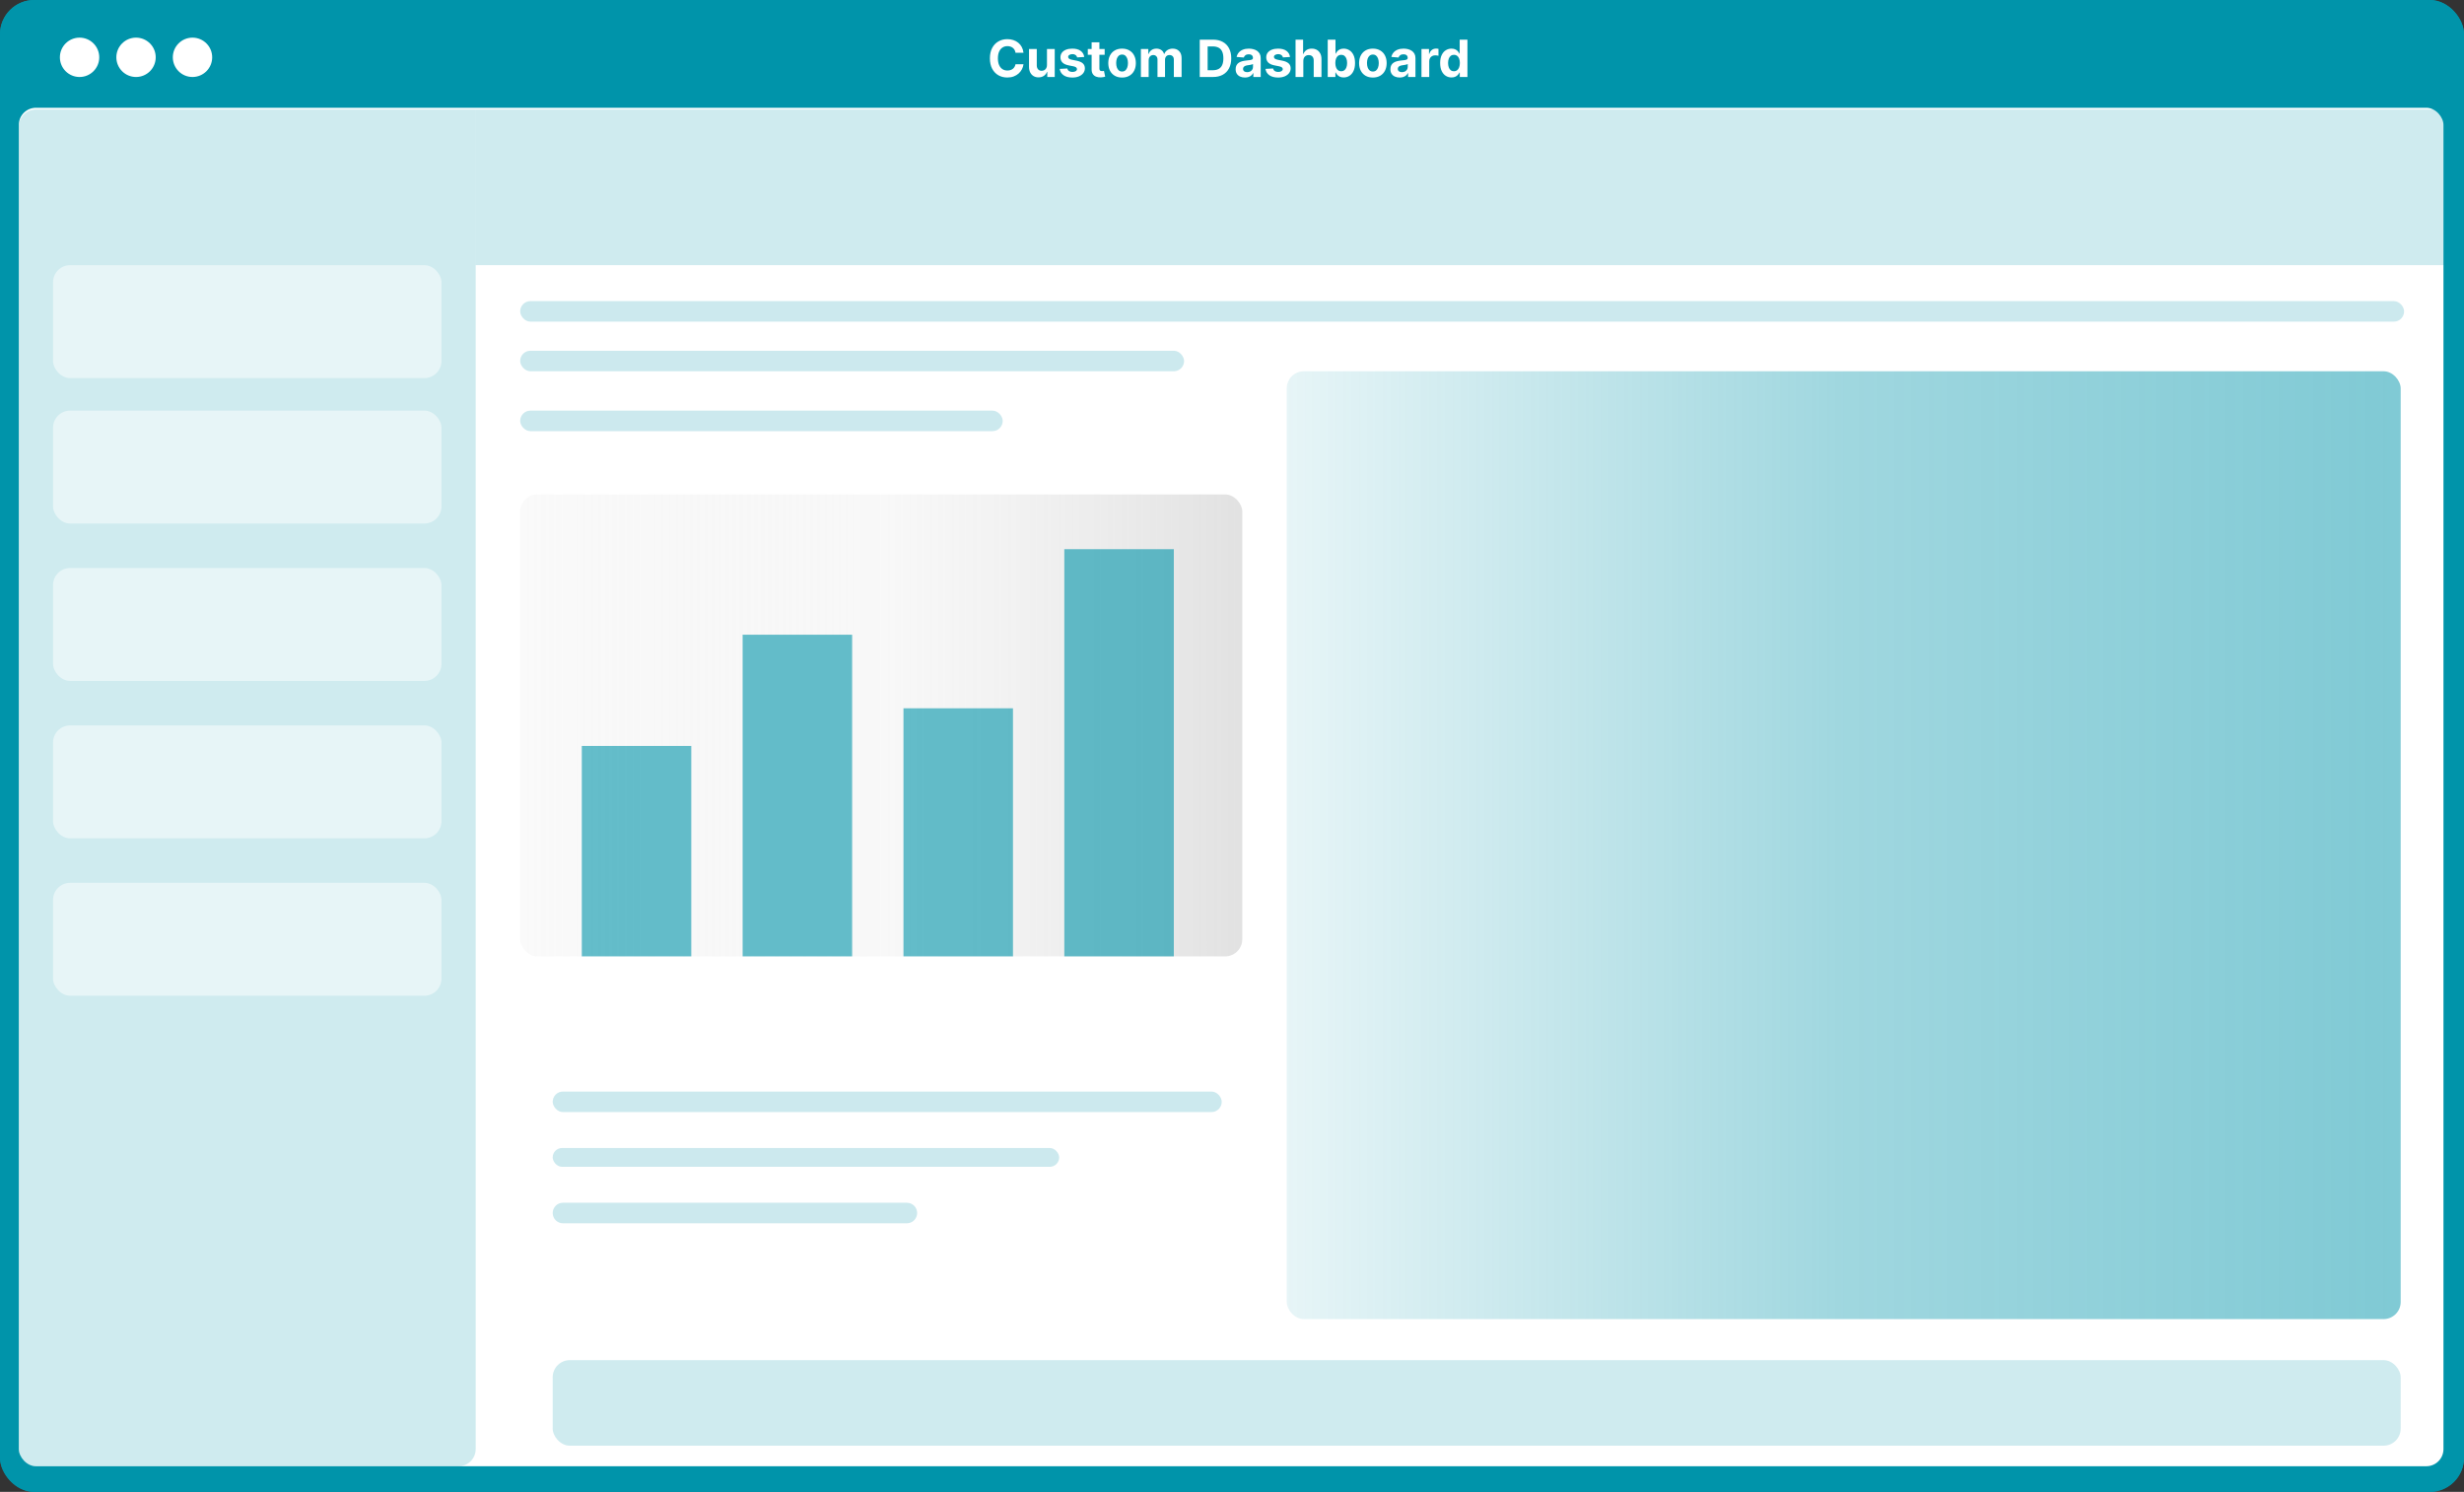 <svg width="1440" height="872" viewBox="0 0 1440 872" fill="none" xmlns="http://www.w3.org/2000/svg">
<rect x="0" y="0" width="1440" height="872" fill="#333333" stroke="none"/>
<g clip-path="url(#clip0_390_255)">
<rect width="1440" height="872" rx="20" fill="#0094AA"/>
<line y1="59" x2="1440" y2="59" stroke="#0094AA" stroke-width="10"/>
<circle cx="46.5" cy="33.5" r="11.5" fill="white"/>
<circle cx="79.5" cy="33.5" r="11.5" fill="white"/>
<circle cx="112.5" cy="33.5" r="11.5" fill="white"/>
<rect x="11" y="63" width="1417" height="794" rx="10" fill="white"/>
<path d="M278 64H1442C1447.52 64 1452 68.477 1452 74V145C1452 150.523 1447.52 155 1442 155H278V64Z" fill="#0094AA" fill-opacity="0.19"/>
<path d="M11 74C11 68.477 15.477 64 21 64H278V847C278 852.523 273.523 857 268 857H21C15.477 857 11 852.523 11 847V74Z" fill="#0094AA" fill-opacity="0.19"/>
<rect x="31" y="155" width="227" height="66" rx="10" fill="white" fill-opacity="0.5"/>
<rect x="31" y="240" width="227" height="66" rx="10" fill="white" fill-opacity="0.5"/>
<rect x="31" y="332" width="227" height="66" rx="10" fill="white" fill-opacity="0.5"/>
<rect x="31" y="424" width="227" height="66" rx="10" fill="white" fill-opacity="0.5"/>
<rect x="31" y="516" width="227" height="66" rx="10" fill="white" fill-opacity="0.5"/>
<path d="M598.147 30.82H593.481C593.396 30.217 593.222 29.68 592.959 29.212C592.696 28.736 592.359 28.331 591.947 27.997C591.535 27.663 591.059 27.408 590.519 27.23C589.987 27.053 589.408 26.964 588.783 26.964C587.653 26.964 586.67 27.244 585.832 27.805C584.994 28.359 584.344 29.169 583.882 30.234C583.42 31.293 583.19 32.578 583.19 34.091C583.19 35.646 583.42 36.953 583.882 38.011C584.351 39.07 585.004 39.869 585.842 40.408C586.68 40.948 587.65 41.218 588.751 41.218C589.369 41.218 589.94 41.136 590.466 40.973C590.999 40.81 591.471 40.572 591.883 40.259C592.295 39.94 592.636 39.553 592.906 39.098C593.183 38.644 593.374 38.125 593.481 37.543L598.147 37.564C598.026 38.565 597.724 39.531 597.241 40.462C596.766 41.385 596.123 42.212 595.313 42.944C594.511 43.668 593.552 44.244 592.437 44.67C591.329 45.089 590.075 45.298 588.676 45.298C586.73 45.298 584.99 44.858 583.456 43.977C581.929 43.097 580.722 41.822 579.834 40.153C578.953 38.484 578.513 36.463 578.513 34.091C578.513 31.712 578.96 29.688 579.855 28.018C580.75 26.349 581.964 25.078 583.499 24.204C585.033 23.324 586.759 22.884 588.676 22.884C589.94 22.884 591.112 23.061 592.192 23.416C593.278 23.771 594.241 24.29 595.079 24.972C595.917 25.646 596.599 26.474 597.124 27.454C597.657 28.434 597.998 29.556 598.147 30.82ZM611.863 38.033V28.636H616.402V45H612.044V42.028H611.874C611.505 42.986 610.89 43.757 610.031 44.34C609.179 44.922 608.138 45.213 606.909 45.213C605.816 45.213 604.853 44.965 604.022 44.467C603.191 43.97 602.542 43.264 602.073 42.347C601.611 41.431 601.377 40.334 601.37 39.055V28.636H605.908V38.246C605.915 39.212 606.174 39.975 606.686 40.536C607.197 41.097 607.882 41.378 608.742 41.378C609.289 41.378 609.8 41.254 610.276 41.005C610.752 40.749 611.135 40.373 611.426 39.876C611.725 39.379 611.87 38.764 611.863 38.033ZM633.647 33.303L629.492 33.558C629.421 33.203 629.268 32.883 629.034 32.599C628.8 32.308 628.491 32.077 628.107 31.907C627.731 31.729 627.28 31.641 626.754 31.641C626.051 31.641 625.458 31.79 624.975 32.088C624.492 32.379 624.251 32.77 624.251 33.26C624.251 33.651 624.407 33.981 624.719 34.251C625.032 34.521 625.568 34.737 626.328 34.901L629.29 35.497C630.881 35.824 632.067 36.349 632.848 37.074C633.629 37.798 634.02 38.75 634.02 39.929C634.02 41.001 633.704 41.943 633.072 42.752C632.447 43.562 631.587 44.194 630.493 44.648C629.407 45.096 628.153 45.32 626.733 45.32C624.567 45.32 622.841 44.869 621.555 43.967C620.277 43.057 619.528 41.822 619.307 40.259L623.771 40.025C623.906 40.685 624.233 41.19 624.751 41.538C625.27 41.879 625.934 42.049 626.743 42.049C627.539 42.049 628.178 41.896 628.661 41.591C629.151 41.278 629.4 40.877 629.407 40.387C629.4 39.975 629.226 39.638 628.885 39.375C628.544 39.105 628.018 38.899 627.308 38.757L624.474 38.193C622.876 37.873 621.687 37.319 620.905 36.531C620.131 35.742 619.744 34.737 619.744 33.516C619.744 32.465 620.028 31.559 620.596 30.799C621.172 30.039 621.978 29.453 623.015 29.041C624.059 28.629 625.28 28.423 626.68 28.423C628.746 28.423 630.373 28.86 631.559 29.734C632.752 30.607 633.448 31.797 633.647 33.303ZM645.581 28.636V32.045H635.727V28.636H645.581ZM637.964 24.716H642.502V39.972C642.502 40.391 642.566 40.717 642.694 40.952C642.822 41.179 643 41.339 643.227 41.431C643.461 41.523 643.731 41.57 644.037 41.57C644.25 41.57 644.463 41.552 644.676 41.516C644.889 41.474 645.052 41.442 645.166 41.42L645.88 44.798C645.652 44.869 645.333 44.95 644.921 45.043C644.509 45.142 644.008 45.202 643.419 45.224C642.325 45.266 641.366 45.121 640.542 44.787C639.725 44.453 639.09 43.935 638.635 43.231C638.181 42.528 637.957 41.641 637.964 40.568V24.716ZM655.755 45.32C654.1 45.32 652.669 44.968 651.462 44.265C650.262 43.555 649.335 42.568 648.681 41.303C648.028 40.032 647.701 38.558 647.701 36.882C647.701 35.192 648.028 33.715 648.681 32.45C649.335 31.179 650.262 30.192 651.462 29.489C652.669 28.778 654.1 28.423 655.755 28.423C657.41 28.423 658.838 28.778 660.038 29.489C661.245 30.192 662.176 31.179 662.829 32.45C663.483 33.715 663.809 35.192 663.809 36.882C663.809 38.558 663.483 40.032 662.829 41.303C662.176 42.568 661.245 43.555 660.038 44.265C658.838 44.968 657.41 45.32 655.755 45.32ZM655.777 41.804C656.529 41.804 657.158 41.591 657.662 41.165C658.167 40.731 658.547 40.142 658.802 39.396C659.065 38.651 659.196 37.802 659.196 36.85C659.196 35.898 659.065 35.05 658.802 34.304C658.547 33.558 658.167 32.969 657.662 32.535C657.158 32.102 656.529 31.886 655.777 31.886C655.017 31.886 654.377 32.102 653.859 32.535C653.348 32.969 652.961 33.558 652.698 34.304C652.442 35.05 652.314 35.898 652.314 36.85C652.314 37.802 652.442 38.651 652.698 39.396C652.961 40.142 653.348 40.731 653.859 41.165C654.377 41.591 655.017 41.804 655.777 41.804ZM666.76 45V28.636H671.086V31.523H671.277C671.618 30.565 672.186 29.808 672.982 29.254C673.777 28.7 674.729 28.423 675.837 28.423C676.959 28.423 677.914 28.704 678.703 29.265C679.491 29.819 680.017 30.572 680.279 31.523H680.45C680.784 30.586 681.387 29.837 682.261 29.276C683.142 28.707 684.182 28.423 685.382 28.423C686.909 28.423 688.149 28.91 689.1 29.883C690.059 30.849 690.539 32.219 690.539 33.995V45H686.011V34.89C686.011 33.981 685.77 33.299 685.287 32.844C684.804 32.39 684.2 32.163 683.475 32.163C682.652 32.163 682.009 32.425 681.547 32.951C681.086 33.469 680.855 34.155 680.855 35.007V45H676.455V34.794C676.455 33.992 676.224 33.352 675.762 32.876C675.308 32.401 674.708 32.163 673.962 32.163C673.458 32.163 673.003 32.291 672.598 32.546C672.201 32.795 671.885 33.146 671.65 33.601C671.416 34.048 671.299 34.574 671.299 35.178V45H666.76ZM708.887 45H701.152V23.182H708.95C711.145 23.182 713.034 23.619 714.618 24.492C716.202 25.359 717.42 26.605 718.272 28.232C719.132 29.858 719.561 31.804 719.561 34.07C719.561 36.342 719.132 38.295 718.272 39.929C717.42 41.562 716.195 42.816 714.597 43.69C713.006 44.563 711.102 45 708.887 45ZM705.765 41.048H708.695C710.058 41.048 711.205 40.806 712.136 40.323C713.073 39.833 713.776 39.077 714.245 38.054C714.721 37.024 714.959 35.696 714.959 34.07C714.959 32.457 714.721 31.14 714.245 30.117C713.776 29.095 713.077 28.342 712.146 27.859C711.216 27.376 710.069 27.134 708.705 27.134H705.765V41.048ZM727.559 45.309C726.515 45.309 725.585 45.128 724.768 44.766C723.951 44.396 723.305 43.853 722.829 43.136C722.36 42.411 722.126 41.509 722.126 40.43C722.126 39.521 722.293 38.757 722.627 38.139C722.961 37.521 723.415 37.024 723.99 36.648C724.566 36.271 725.219 35.987 725.951 35.795C726.689 35.604 727.463 35.469 728.273 35.391C729.225 35.291 729.992 35.199 730.574 35.114C731.157 35.021 731.579 34.886 731.842 34.709C732.105 34.531 732.236 34.269 732.236 33.92V33.856C732.236 33.182 732.023 32.66 731.597 32.291C731.178 31.921 730.581 31.736 729.807 31.736C728.99 31.736 728.341 31.918 727.858 32.28C727.375 32.635 727.055 33.082 726.899 33.622L722.701 33.281C722.914 32.287 723.333 31.428 723.958 30.703C724.583 29.972 725.39 29.41 726.377 29.02C727.371 28.622 728.522 28.423 729.828 28.423C730.738 28.423 731.608 28.53 732.439 28.743C733.277 28.956 734.019 29.286 734.665 29.734C735.319 30.181 735.833 30.756 736.21 31.459C736.586 32.156 736.775 32.99 736.775 33.963V45H732.471V42.731H732.343C732.08 43.242 731.728 43.693 731.288 44.084C730.848 44.467 730.319 44.769 729.701 44.989C729.083 45.202 728.369 45.309 727.559 45.309ZM728.859 42.177C729.527 42.177 730.116 42.045 730.627 41.783C731.139 41.513 731.54 41.151 731.831 40.696C732.123 40.242 732.268 39.727 732.268 39.151V37.415C732.126 37.507 731.931 37.592 731.682 37.67C731.441 37.742 731.167 37.809 730.862 37.873C730.556 37.93 730.251 37.983 729.946 38.033C729.64 38.075 729.363 38.114 729.115 38.15C728.582 38.228 728.117 38.352 727.719 38.523C727.321 38.693 727.012 38.924 726.792 39.215C726.572 39.499 726.462 39.854 726.462 40.281C726.462 40.898 726.686 41.371 727.133 41.697C727.588 42.017 728.163 42.177 728.859 42.177ZM753.911 33.303L749.756 33.558C749.685 33.203 749.532 32.883 749.298 32.599C749.063 32.308 748.754 32.077 748.371 31.907C747.994 31.729 747.543 31.641 747.018 31.641C746.315 31.641 745.722 31.79 745.239 32.088C744.756 32.379 744.514 32.77 744.514 33.26C744.514 33.651 744.67 33.981 744.983 34.251C745.295 34.521 745.832 34.737 746.592 34.901L749.553 35.497C751.144 35.824 752.33 36.349 753.112 37.074C753.893 37.798 754.283 38.75 754.283 39.929C754.283 41.001 753.967 41.943 753.335 42.752C752.71 43.562 751.851 44.194 750.757 44.648C749.67 45.096 748.417 45.32 746.996 45.32C744.83 45.32 743.104 44.869 741.819 43.967C740.54 43.057 739.791 41.822 739.571 40.259L744.035 40.025C744.17 40.685 744.496 41.19 745.015 41.538C745.533 41.879 746.197 42.049 747.007 42.049C747.803 42.049 748.442 41.896 748.925 41.591C749.415 41.278 749.663 40.877 749.67 40.387C749.663 39.975 749.489 39.638 749.148 39.375C748.808 39.105 748.282 38.899 747.572 38.757L744.738 38.193C743.14 37.873 741.95 37.319 741.169 36.531C740.395 35.742 740.008 34.737 740.008 33.516C740.008 32.465 740.292 31.559 740.86 30.799C741.435 30.039 742.241 29.453 743.278 29.041C744.322 28.629 745.544 28.423 746.943 28.423C749.01 28.423 750.636 28.86 751.822 29.734C753.016 30.607 753.712 31.797 753.911 33.303ZM761.68 35.54V45H757.141V23.182H761.552V31.523H761.743C762.113 30.558 762.709 29.801 763.533 29.254C764.357 28.7 765.39 28.423 766.633 28.423C767.77 28.423 768.76 28.672 769.606 29.169C770.458 29.659 771.118 30.366 771.587 31.289C772.063 32.205 772.297 33.303 772.29 34.581V45H767.752V35.391C767.759 34.382 767.503 33.597 766.985 33.036C766.474 32.475 765.756 32.195 764.833 32.195C764.215 32.195 763.668 32.326 763.192 32.589C762.724 32.852 762.354 33.235 762.084 33.739C761.822 34.236 761.687 34.837 761.68 35.54ZM775.947 45V23.182H780.485V31.385H780.624C780.823 30.945 781.11 30.497 781.487 30.043C781.87 29.581 782.368 29.197 782.978 28.892C783.596 28.579 784.363 28.423 785.279 28.423C786.473 28.423 787.574 28.736 788.582 29.361C789.591 29.979 790.397 30.913 791 32.163C791.604 33.406 791.906 34.965 791.906 36.84C791.906 38.665 791.611 40.206 791.022 41.463C790.439 42.713 789.644 43.661 788.635 44.307C787.634 44.947 786.512 45.266 785.269 45.266C784.388 45.266 783.639 45.121 783.021 44.83C782.41 44.538 781.909 44.173 781.519 43.732C781.128 43.285 780.83 42.834 780.624 42.379H780.422V45H775.947ZM780.39 36.818C780.39 37.791 780.525 38.64 780.794 39.364C781.064 40.089 781.455 40.653 781.966 41.058C782.478 41.456 783.099 41.655 783.831 41.655C784.569 41.655 785.194 41.452 785.706 41.048C786.217 40.636 786.604 40.068 786.867 39.343C787.137 38.611 787.272 37.77 787.272 36.818C787.272 35.874 787.14 35.043 786.877 34.325C786.615 33.608 786.228 33.047 785.716 32.642C785.205 32.237 784.576 32.035 783.831 32.035C783.092 32.035 782.467 32.23 781.956 32.621C781.451 33.011 781.064 33.565 780.794 34.283C780.525 35 780.39 35.845 780.39 36.818ZM802.328 45.32C800.673 45.32 799.242 44.968 798.034 44.265C796.834 43.555 795.907 42.568 795.254 41.303C794.6 40.032 794.274 38.558 794.274 36.882C794.274 35.192 794.6 33.715 795.254 32.45C795.907 31.179 796.834 30.192 798.034 29.489C799.242 28.778 800.673 28.423 802.328 28.423C803.982 28.423 805.41 28.778 806.61 29.489C807.818 30.192 808.748 31.179 809.401 32.45C810.055 33.715 810.382 35.192 810.382 36.882C810.382 38.558 810.055 40.032 809.401 41.303C808.748 42.568 807.818 43.555 806.61 44.265C805.41 44.968 803.982 45.32 802.328 45.32ZM802.349 41.804C803.102 41.804 803.73 41.591 804.235 41.165C804.739 40.731 805.119 40.142 805.374 39.396C805.637 38.651 805.769 37.802 805.769 36.85C805.769 35.898 805.637 35.05 805.374 34.304C805.119 33.558 804.739 32.969 804.235 32.535C803.73 32.102 803.102 31.886 802.349 31.886C801.589 31.886 800.95 32.102 800.431 32.535C799.92 32.969 799.533 33.558 799.27 34.304C799.014 35.05 798.887 35.898 798.887 36.85C798.887 37.802 799.014 38.651 799.27 39.396C799.533 40.142 799.92 40.731 800.431 41.165C800.95 41.591 801.589 41.804 802.349 41.804ZM817.999 45.309C816.955 45.309 816.024 45.128 815.208 44.766C814.391 44.396 813.744 43.853 813.269 43.136C812.8 42.411 812.566 41.509 812.566 40.43C812.566 39.521 812.732 38.757 813.066 38.139C813.4 37.521 813.855 37.024 814.43 36.648C815.005 36.271 815.659 35.987 816.39 35.795C817.129 35.604 817.903 35.469 818.713 35.391C819.664 35.291 820.431 35.199 821.014 35.114C821.596 35.021 822.019 34.886 822.281 34.709C822.544 34.531 822.676 34.269 822.676 33.92V33.856C822.676 33.182 822.463 32.66 822.036 32.291C821.617 31.921 821.021 31.736 820.247 31.736C819.43 31.736 818.78 31.918 818.297 32.28C817.814 32.635 817.494 33.082 817.338 33.622L813.141 33.281C813.354 32.287 813.773 31.428 814.398 30.703C815.023 29.972 815.829 29.41 816.816 29.02C817.811 28.622 818.961 28.423 820.268 28.423C821.177 28.423 822.047 28.53 822.878 28.743C823.716 28.956 824.458 29.286 825.105 29.734C825.758 30.181 826.273 30.756 826.649 31.459C827.026 32.156 827.214 32.99 827.214 33.963V45H822.91V42.731H822.782C822.519 43.242 822.168 43.693 821.727 44.084C821.287 44.467 820.758 44.769 820.14 44.989C819.522 45.202 818.808 45.309 817.999 45.309ZM819.298 42.177C819.966 42.177 820.556 42.045 821.067 41.783C821.578 41.513 821.98 41.151 822.271 40.696C822.562 40.242 822.708 39.727 822.708 39.151V37.415C822.566 37.507 822.37 37.592 822.122 37.67C821.88 37.742 821.607 37.809 821.301 37.873C820.996 37.93 820.691 37.983 820.385 38.033C820.08 38.075 819.803 38.114 819.554 38.15C819.021 38.228 818.556 38.352 818.159 38.523C817.761 38.693 817.452 38.924 817.232 39.215C817.012 39.499 816.901 39.854 816.901 40.281C816.901 40.898 817.125 41.371 817.573 41.697C818.027 42.017 818.602 42.177 819.298 42.177ZM830.735 45V28.636H835.135V31.491H835.305C835.604 30.476 836.104 29.709 836.807 29.19C837.51 28.665 838.32 28.402 839.236 28.402C839.464 28.402 839.709 28.416 839.971 28.445C840.234 28.473 840.465 28.512 840.664 28.562V32.589C840.451 32.525 840.156 32.468 839.78 32.418C839.403 32.369 839.059 32.344 838.746 32.344C838.079 32.344 837.482 32.489 836.956 32.781C836.438 33.065 836.026 33.462 835.721 33.974C835.422 34.485 835.273 35.075 835.273 35.742V45H830.735ZM848.278 45.266C847.036 45.266 845.91 44.947 844.901 44.307C843.9 43.661 843.104 42.713 842.515 41.463C841.933 40.206 841.641 38.665 841.641 36.84C841.641 34.965 841.943 33.406 842.547 32.163C843.151 30.913 843.953 29.979 844.955 29.361C845.963 28.736 847.067 28.423 848.268 28.423C849.184 28.423 849.947 28.579 850.558 28.892C851.176 29.197 851.673 29.581 852.05 30.043C852.433 30.497 852.724 30.945 852.923 31.385H853.062V23.182H857.589V45H853.115V42.379H852.923C852.71 42.834 852.408 43.285 852.018 43.732C851.634 44.173 851.134 44.538 850.516 44.83C849.905 45.121 849.159 45.266 848.278 45.266ZM849.717 41.655C850.448 41.655 851.066 41.456 851.57 41.058C852.082 40.653 852.472 40.089 852.742 39.364C853.019 38.64 853.158 37.791 853.158 36.818C853.158 35.845 853.023 35 852.753 34.283C852.483 33.565 852.092 33.011 851.581 32.621C851.07 32.23 850.448 32.035 849.717 32.035C848.971 32.035 848.342 32.237 847.831 32.642C847.32 33.047 846.933 33.608 846.67 34.325C846.407 35.043 846.276 35.874 846.276 36.818C846.276 37.77 846.407 38.611 846.67 39.343C846.94 40.068 847.327 40.636 847.831 41.048C848.342 41.452 848.971 41.655 849.717 41.655Z" fill="white"/>
<rect x="304" y="289" width="422" height="270" rx="10" fill="url(#paint0_linear_390_255)" fill-opacity="0.5"/>
<rect x="752" y="217" width="651" height="554" rx="10" fill="url(#paint1_linear_390_255)" fill-opacity="0.5"/>
<rect x="323" y="638" width="391" height="12" rx="6" fill="#0094AA" fill-opacity="0.2"/>
<rect x="323" y="671" width="296" height="11" rx="5.5" fill="#0094AA" fill-opacity="0.2"/>
<path d="M323 709C323 705.686 325.686 703 329 703H530C533.314 703 536 705.686 536 709C536 712.314 533.314 715 530 715H329C325.686 715 323 712.314 323 709Z" fill="#0094AA" fill-opacity="0.2"/>
<rect x="304" y="176" width="1101" height="12" rx="6" fill="#0094AA" fill-opacity="0.2"/>
<rect x="304" y="205" width="388" height="12" rx="6" fill="#0094AA" fill-opacity="0.2"/>
<rect x="304" y="240" width="282" height="12" rx="6" fill="#0094AA" fill-opacity="0.2"/>
<rect x="340" y="436" width="64" height="123" fill="#0094AA" fill-opacity="0.6"/>
<rect x="434" y="371" width="64" height="188" fill="#0094AA" fill-opacity="0.6"/>
<rect x="528" y="414" width="64" height="145" fill="#0094AA" fill-opacity="0.6"/>
<rect x="622" y="321" width="64" height="238" fill="#0094AA" fill-opacity="0.6"/>
<rect x="323" y="795" width="1080" height="50" rx="10" fill="#0094AA" fill-opacity="0.19"/>
</g>
<rect x="3" y="3" width="1434" height="866" rx="17" stroke="#0094AA" stroke-width="6"/>
<defs>
<linearGradient id="paint0_linear_390_255" x1="304" y1="424" x2="726" y2="424" gradientUnits="userSpaceOnUse">
<stop stop-color="#CCCCCC" stop-opacity="0.2"/>
<stop offset="0.5" stop-color="#E8E8E8" stop-opacity="0.6"/>
<stop offset="1" stop-color="#C4C4C4"/>
</linearGradient>
<linearGradient id="paint1_linear_390_255" x1="752" y1="494" x2="1403" y2="494" gradientUnits="userSpaceOnUse">
<stop stop-color="#0094AA" stop-opacity="0.19"/>
<stop offset="0.5" stop-color="#0094AA" stop-opacity="0.75"/>
<stop offset="1" stop-color="#0094AA"/>
</linearGradient>
<clipPath id="clip0_390_255">
<rect width="1440" height="872" rx="20" fill="white"/>
</clipPath>
</defs>
</svg>
